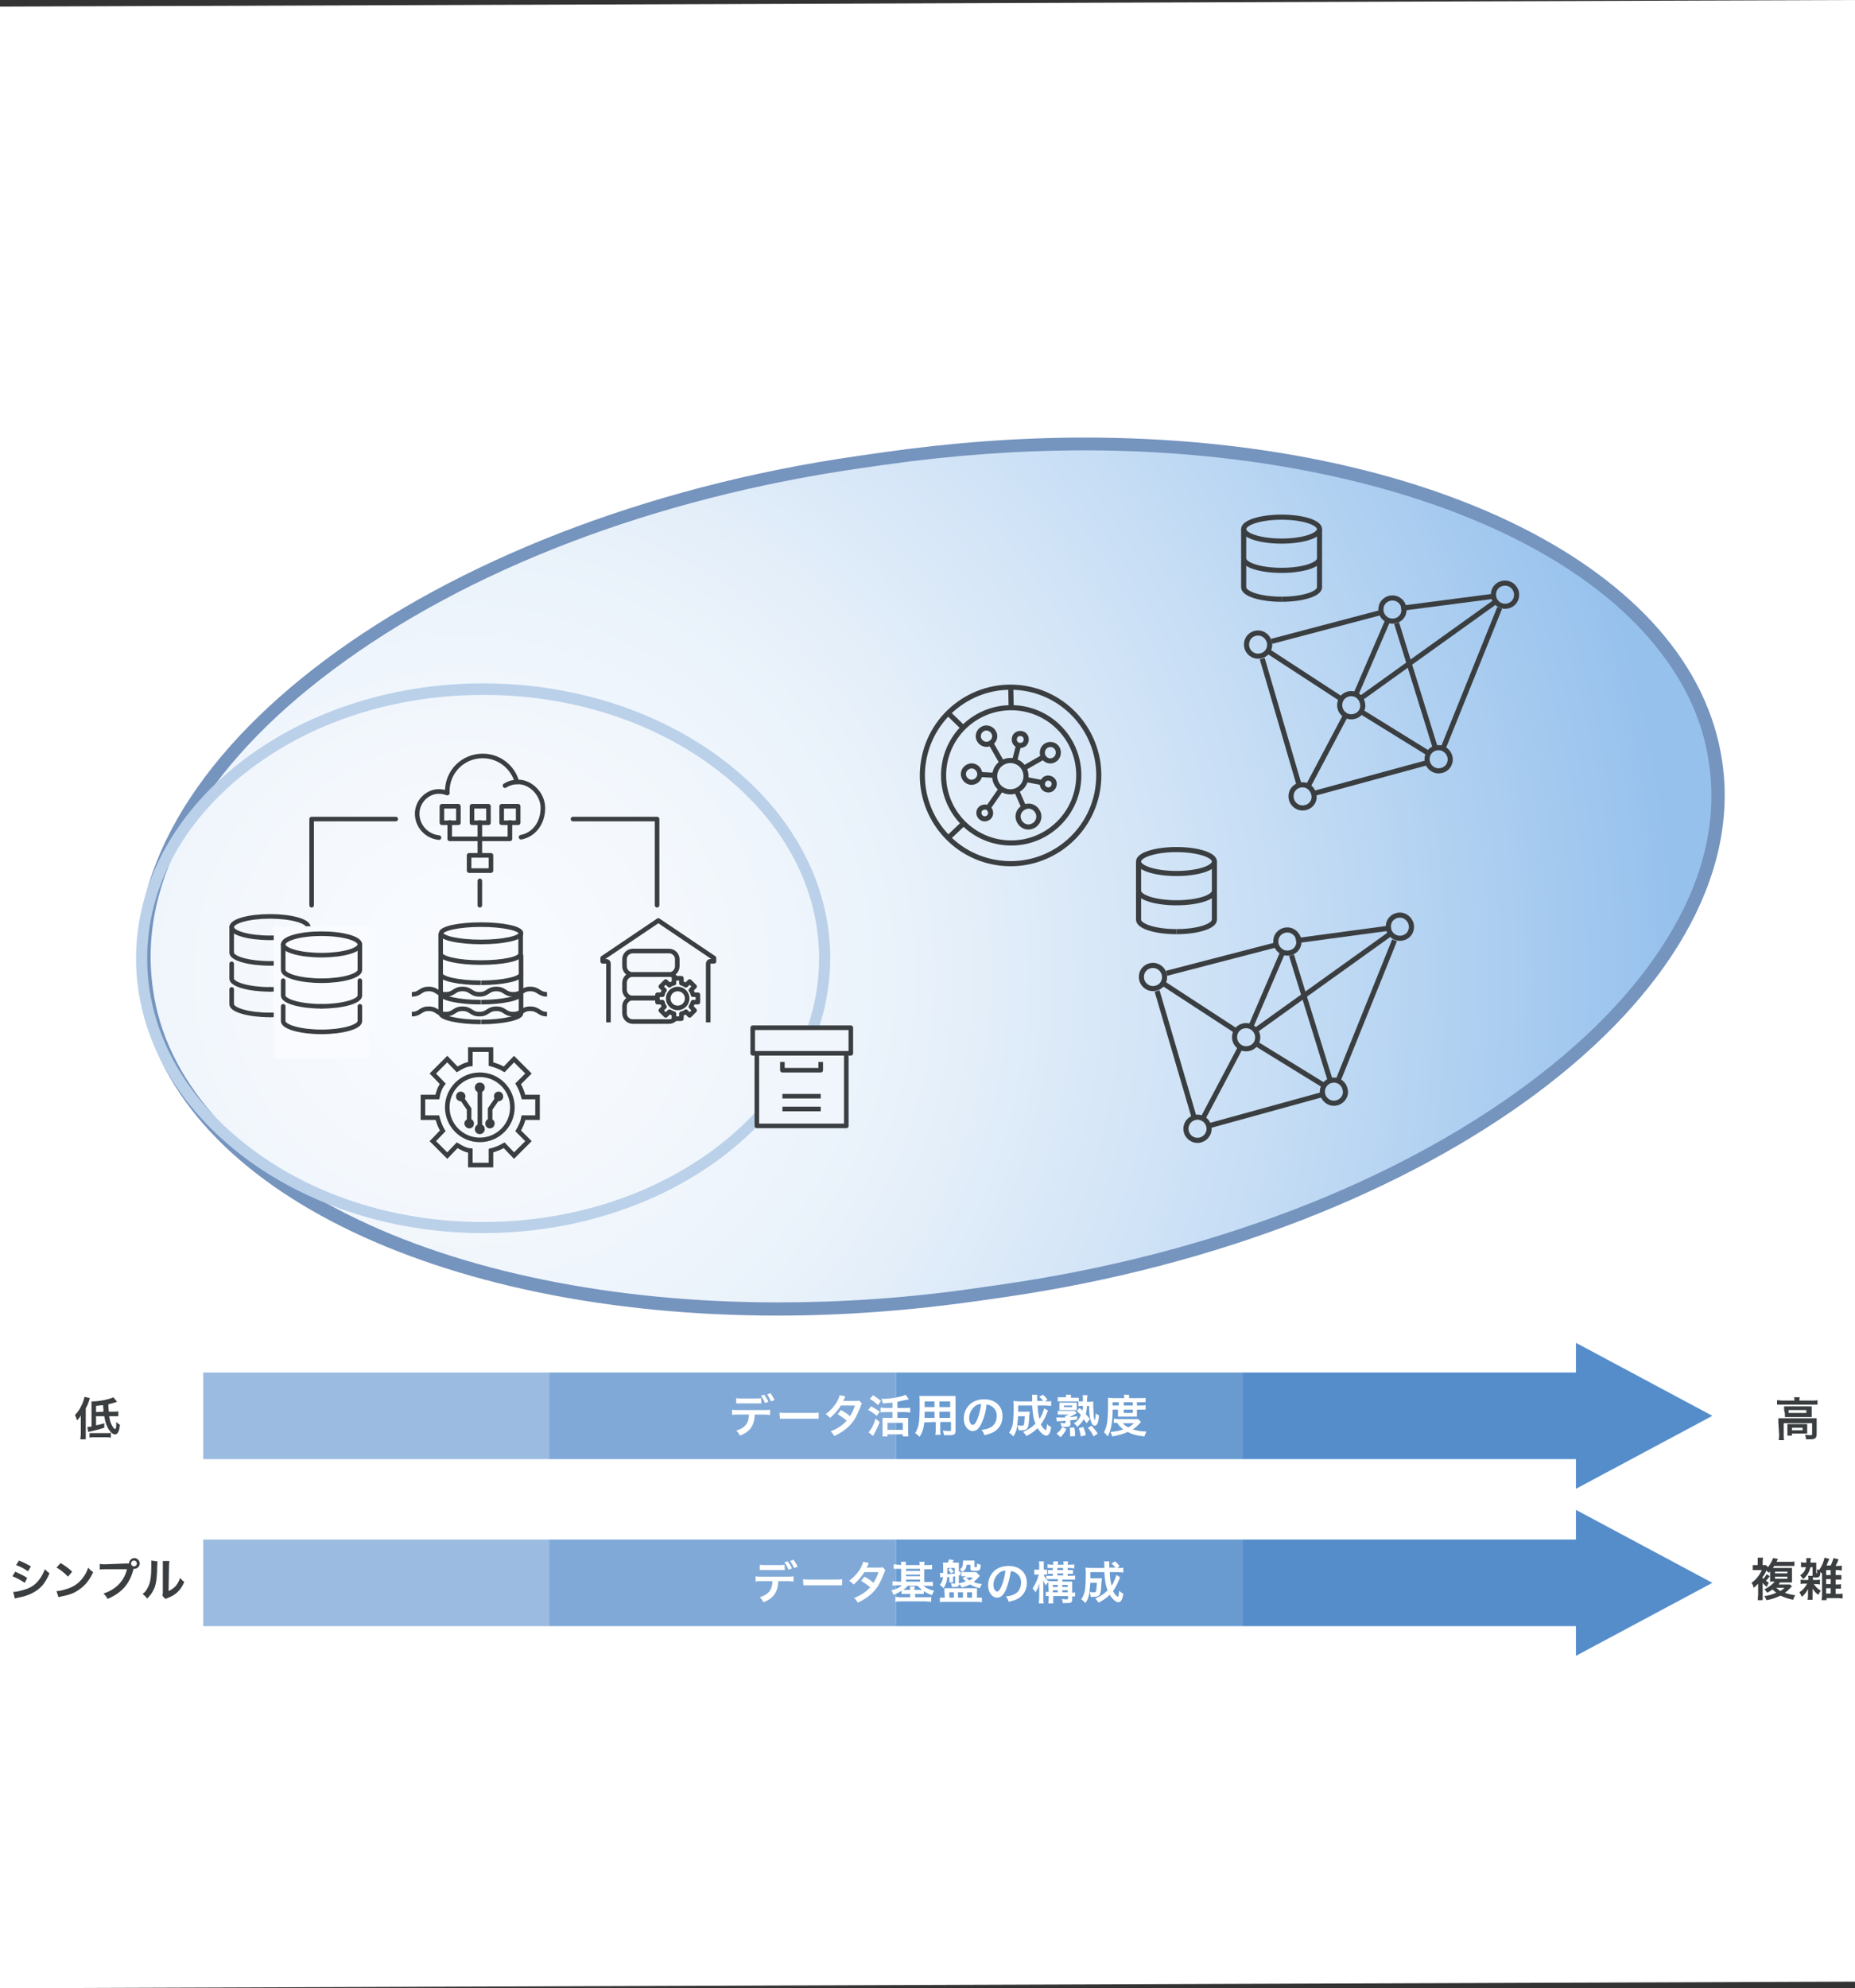 <?xml version="1.0" encoding="utf-8"?>
<!-- Generator: Adobe Illustrator 27.7.0, SVG Export Plug-In . SVG Version: 6.00 Build 0)  -->
<svg version="1.1" id="_レイヤー_2" xmlns="http://www.w3.org/2000/svg" xmlns:xlink="http://www.w3.org/1999/xlink" x="0px"
	 y="0px" viewBox="0 0 450 482.1" style="enable-background:new 0 0 450 482.1;" xml:space="preserve">
<rect x="0" y="0" width="450" height="482.1" fill="#333333" stroke="none"/>
<style type="text/css">
	.st0{fill:#FFFFFF;}
	.st1{fill:url(#SVGID_1_);}
	.st2{fill:#7594BE;}
	.st3{fill:#BBD1EA;}
	.st4{fill:#3A3E40;}
	.st5{fill:#9BBCE0;}
	.st6{fill:#80A9D8;}
	.st7{fill:#699BD1;}
	.st8{fill:#558DCB;}
	.st9{fill:none;stroke:#3A3E40;stroke-width:1.24;stroke-miterlimit:22.93;}
	.st10{fill:none;stroke:#3A3E40;stroke-width:1.11;stroke-linecap:round;stroke-linejoin:round;}
	.st11{fill:#F9FBFE;}
	.st12{fill:none;stroke:#3A3E40;stroke-width:1.11;stroke-linejoin:round;}
	.st13{fill:#F9FBFE;stroke:#3A3E40;stroke-width:1.11;stroke-linejoin:round;}
	.st14{fill:none;stroke:#3A3E40;stroke-width:1.11;stroke-miterlimit:22.93;}
	.st15{fill-rule:evenodd;clip-rule:evenodd;fill:#3A3E40;}
	.st16{fill:#F1F6FD;stroke:#3A3E40;stroke-width:1.11;stroke-linejoin:round;}
	.st17{fill:#FFFFFF;stroke:#000000;stroke-miterlimit:10;}
</style>
<g id="_レイヤー_1-2">
	<g>
		<polygon class="st0" points="0,1.6 450,0 450,480.5 0,482.1 		"/>
		<g>
			<g>
				
					<radialGradient id="SVGID_1_" cx="112.57" cy="246.51" r="294.55" gradientTransform="matrix(1 0 0 -1 0 483.13)" gradientUnits="userSpaceOnUse">
					<stop  offset="0" style="stop-color:#F9FBFE"/>
					<stop  offset="0.18" style="stop-color:#F4F8FD"/>
					<stop  offset="0.38" style="stop-color:#E8F1FA"/>
					<stop  offset="0.58" style="stop-color:#D2E4F7"/>
					<stop  offset="0.7" style="stop-color:#C2DBF4"/>
					<stop  offset="1" style="stop-color:#96C1ED"/>
				</radialGradient>
				<path class="st1" d="M188.6,317.4c-40,0-77.2-7.6-104.9-21.4c-28.3-14.1-45-33.4-48.2-55.9c-3.9-26.6,11.9-54.7,44.3-78.9
					c32.7-24.4,78.3-41.9,128.2-49.1l6.3-0.9c16.3-2.4,32.7-3.6,48.7-3.6c40,0,77.2,7.6,104.9,21.4c28.3,14.1,45,33.4,48.2,55.9
					c3.9,26.6-11.9,54.7-44.3,78.9c-32.7,24.4-78.3,41.9-128.2,49.1l-6.3,0.9C221,316.2,204.6,317.4,188.6,317.4L188.6,317.4z"/>
				<path class="st2" d="M263.1,109.2c39.7,0,76.7,7.6,104.2,21.3c13.6,6.8,24.6,14.9,32.6,24.1c8.2,9.4,13.2,19.6,14.7,30.6
					c1.9,13.1-1,26.5-8.7,39.9c-7.6,13.2-19.3,25.8-35,37.5c-32.5,24.3-77.8,41.6-127.5,48.8l-6.3,0.9c-16.3,2.4-32.6,3.5-48.5,3.5
					c-39.7,0-76.7-7.5-104.2-21.3c-13.6-6.8-24.6-14.9-32.6-24.1c-8.2-9.4-13.2-19.6-14.7-30.6c-1.9-13.1,1-26.5,8.7-39.9
					c7.6-13.2,19.3-25.8,35-37.5c32.5-24.3,77.8-41.6,127.5-48.8l6.3-0.9C230.8,110.4,247.1,109.2,263.1,109.2L263.1,109.2
					 M263.1,106.1c-15.8,0-32.2,1.2-49,3.6l-6.3,0.9C104,125.6,25.8,184.1,33.9,240.4c6.9,47.3,72.4,78.6,154.7,78.6
					c15.8,0,32.2-1.2,49-3.6l6.3-0.9c103.8-15.1,182.1-73.5,173.9-129.8C410.9,137.4,345.3,106.1,263.1,106.1L263.1,106.1
					L263.1,106.1z"/>
			</g>
			<path class="st3" d="M117.2,168.5c21.8,0,42.3,6.7,57.8,19c15.3,12.1,23.7,28,23.7,44.9s-8.4,32.8-23.7,44.9
				c-15.5,12.2-36,19-57.8,19s-42.3-6.7-57.8-19c-15.3-12.1-23.7-28-23.7-44.9s8.4-32.8,23.7-44.9
				C74.9,175.2,95.5,168.5,117.2,168.5 M117.2,165.7c-46.3,0-84.2,30-84.2,66.7S70.9,299,117.2,299s84.2-30,84.2-66.7
				S163.6,165.7,117.2,165.7L117.2,165.7L117.2,165.7z"/>
			<path class="st4" d="M19.6,344.4c0-0.5,0-0.9,0-1.2c-0.2,0.4-0.5,0.8-0.9,1.2c-0.2-0.6-0.3-0.8-0.5-1.3c0.8-0.8,1.3-1.7,1.8-2.8
				c0.2-0.5,0.4-1.1,0.5-1.6l1.3,0.3c-0.4,1.3-0.5,1.6-1,2.5v6.2c0,0.5,0,0.9,0,1.3h-1.3c0-0.5,0.1-0.8,0.1-1.3L19.6,344.4
				L19.6,344.4z M23.3,343.4v2.2c1-0.2,1.1-0.2,2-0.5v1.1c-1.3,0.4-2,0.6-3.4,0.9c-0.2,0-0.3,0.1-0.5,0.1l-0.2-1.2
				c0.2,0,0.5,0,1-0.1v-5.1c0-0.5,0-0.8,0-1h0.3c1.7,0,4-0.5,5-1l0.9,1.1c-0.9,0.3-1.6,0.5-2.1,0.6c0,0.8,0,0.8,0.1,1.8l1.2,0
				c0.6,0,0.7,0,1.1-0.1l0,1.2c-0.3,0-0.4,0-0.8,0c-0.2,0-0.2,0-0.3,0l-1.1,0c0.1,0.7,0.2,1.3,0.5,1.9c0.3,0.7,0.7,1.2,0.9,1.2
				c0.1,0,0.1-0.1,0.2-0.2c0.1-0.1,0.1-0.5,0.1-0.9c0,0,0-0.2,0-0.6c0.3,0.3,0.6,0.5,0.9,0.7c-0.1,0.8-0.2,1.3-0.4,1.7
				c-0.2,0.4-0.4,0.6-0.8,0.6c-0.6,0-1.3-0.7-1.8-1.7c-0.4-0.8-0.6-1.5-0.8-2.7L23.3,343.4L23.3,343.4z M21.8,347.5
				c0.2,0,0.5,0,0.8,0h3.2c0.5,0,0.9,0,1.1-0.1v1.2c-0.4-0.1-0.7-0.1-1.1-0.1h-3c-0.5,0-0.8,0-1.1,0.1V347.5L21.8,347.5z
				 M25.1,342.3c0-0.3,0-0.7-0.1-1.6c-0.7,0.1-0.9,0.1-1.7,0.2v1.5L25.1,342.3L25.1,342.3z"/>
			<g>
				<path class="st4" d="M3.7,381.1c1.1,0.5,2,0.9,2.9,1.5L6,383.8c-0.9-0.6-1.9-1.2-3-1.6L3.7,381.1L3.7,381.1z M3.2,386
					c0.8,0,2-0.3,3.2-0.7c1.4-0.5,2.3-1.2,3.2-2.4c0.6-0.8,0.9-1.5,1.3-2.4c0.5,0.5,0.6,0.6,1.1,1c-0.5,1.2-1,2-1.6,2.8
					c-1.4,1.6-3.3,2.6-6,3.1c-0.4,0.1-0.5,0.1-0.8,0.2L3.2,386L3.2,386z M4.6,378.4c1.1,0.4,2,0.9,2.9,1.4L6.8,381
					c-1-0.7-2-1.2-2.9-1.5L4.6,378.4L4.6,378.4z"/>
				<path class="st4" d="M13.7,385.8c1,0,2.2-0.4,3.3-0.8c1.4-0.6,2.4-1.4,3.3-2.7c0.5-0.7,0.8-1.3,1.1-2.2c0.4,0.5,0.6,0.7,1.2,1.1
					c-0.9,2-2,3.3-3.5,4.3c-1.1,0.8-2.5,1.3-4.2,1.6c-0.4,0.1-0.5,0.1-0.7,0.2L13.7,385.8L13.7,385.8z M14.7,379
					c1.3,0.8,2,1.3,2.8,2.1l-1,1.2c-0.9-0.9-1.8-1.7-2.8-2.2L14.7,379L14.7,379z"/>
				<path class="st4" d="M30.6,379.1c0.3,0,0.5,0,0.7,0c0-0.7,0.6-1.3,1.3-1.3s1.3,0.6,1.3,1.3s-0.6,1.3-1.3,1.3c-0.1,0-0.1,0-0.2,0
					c-0.9,3.6-2.8,5.8-6.3,7.3c-0.3-0.6-0.5-0.8-1-1.3c3-1,5-3,5.7-5.9h-5.2c-0.8,0-1,0-1.4,0.1v-1.4c0.4,0.1,0.7,0.1,1.4,0.1
					L30.6,379.1L30.6,379.1z M31.8,379.1c0,0.4,0.3,0.7,0.7,0.7s0.7-0.3,0.7-0.7s-0.3-0.7-0.7-0.7S31.8,378.7,31.8,379.1z"/>
				<path class="st4" d="M38.2,378.6c0,0.2-0.1,1-0.1,2.5c-0.1,2.1-0.3,3.4-0.9,4.5c-0.4,0.8-0.8,1.3-1.5,2
					c-0.4-0.5-0.6-0.7-1.1-1.1c0.5-0.4,0.8-0.7,1.1-1.3c0.8-1.3,1-2.7,1-5.8c0-0.6,0-0.7,0-1L38.2,378.6L38.2,378.6z M41.1,378.5
					c0,0.3-0.1,0.5-0.1,1l-0.1,6.3c0.8-0.4,1.2-0.7,1.7-1.2c0.5-0.6,0.8-1.2,1.1-2c0.4,0.5,0.5,0.6,1,1c-0.5,1.1-1,1.9-1.8,2.6
					c-0.6,0.5-1.2,0.9-2.3,1.3c-0.2,0.1-0.3,0.1-0.5,0.2l-0.7-0.8c0.1-0.3,0.1-0.6,0.1-1.2l0-6.2v-0.3c0-0.3,0-0.5,0-0.7L41.1,378.5
					L41.1,378.5z"/>
			</g>
			<path class="st4" d="M435.3,339.5c0-0.2,0-0.5-0.1-0.7h1.4c0,0.2-0.1,0.4-0.1,0.7v0.1h3.2c0.5,0,0.8,0,1.2-0.1v1.1
				c-0.4,0-0.6,0-1.1,0h-7.6c-0.5,0-0.8,0-1.1,0v-1.1c0.4,0,0.7,0.1,1.2,0.1h3L435.3,339.5L435.3,339.5z M431.4,344.9
				c0-0.4,0-0.7,0-1c0.4,0,0.7,0,1.1,0h7.1c0.5,0,0.8,0,1.1,0c0,0.3,0,0.6,0,1v2.8c0,0.5-0.1,0.8-0.3,1c-0.2,0.2-0.5,0.3-1.3,0.3
				c-0.2,0-0.3,0-0.6,0c-0.1,0-0.2,0-0.4,0c0-0.5-0.1-0.8-0.2-1.1c0.6,0.1,1.1,0.1,1.4,0.1c0.2,0,0.3-0.1,0.3-0.2v-2.7h-6.9v2.9
				c0,0.6,0,0.8,0.1,1.2h-1.3c0-0.2,0.1-0.7,0.1-1.2L431.4,344.9L431.4,344.9z M432.8,341.8c0-0.4,0-0.5,0-0.8c0.3,0,0.6,0,1.1,0
				h4.6c0.4,0,0.7,0,1,0c0,0.3,0,0.5,0,0.8v1c0,0.4,0,0.5,0,0.8c-0.3,0-0.5,0-1,0h-4.5c-0.4,0-0.7,0-1,0c0-0.2,0-0.4,0-0.8
				L432.8,341.8L432.8,341.8z M438.4,346.9c0,0.3,0,0.5,0,0.7c-0.2,0-0.6,0-0.9,0h-2.8v0.5h-1.1c0-0.2,0-0.5,0-0.9V346
				c0-0.3,0-0.5,0-0.7c0.2,0,0.5,0,0.9,0h3c0.4,0,0.6,0,0.9,0c0,0.2,0,0.4,0,0.7L438.4,346.9L438.4,346.9z M433.9,342.6h4.3v-0.7
				h-4.3V342.6z M434.7,346.8h2.6v-0.6h-2.6V346.8z"/>
			<g>
				<path class="st4" d="M434.7,384.6c-0.8,0.9-1,1.1-1.7,1.6c0.7,0.3,1.6,0.5,2.5,0.6c-0.3,0.5-0.4,0.7-0.5,1.1
					c-1.1-0.2-2.2-0.6-3.1-1c-1,0.5-2.1,0.9-3.4,1.1c-0.1-0.4-0.2-0.5-0.5-1c1.1-0.1,2-0.4,2.9-0.8c-0.4-0.3-0.6-0.5-0.9-0.8
					c-0.5,0.4-0.8,0.5-1.3,0.8c-0.2-0.3-0.4-0.6-0.7-0.8c1-0.5,2-1.2,2.5-1.9h-0.3c-0.1,0-0.3,0-0.5,0c-0.3,0-0.1,0-0.3,0
					c0-0.3,0-0.6,0-1V381c-0.1,0.1-0.2,0.2-0.3,0.4c-0.4-0.4-0.4-0.4-0.6-0.6c-0.2,0.5-0.5,1.1-1,1.7c0.1,0.1,0.1,0.2,0.3,0.3
					c0.3-0.3,0.5-0.7,0.8-1.1l0.7,0.5c-0.3,0.4-0.5,0.7-0.9,1.1c0.3,0.2,0.4,0.3,0.7,0.5c-0.3,0.4-0.3,0.5-0.5,1
					c-0.4-0.4-0.6-0.5-1-1v3c0,0.5,0,0.9,0,1.2h-1.2c0-0.3,0.1-0.8,0.1-1.3V384c-0.4,0.4-0.5,0.6-1.1,1c-0.1-0.5-0.2-0.8-0.5-1.2
					c1.1-0.8,1.9-1.8,2.5-3.1h-1.3c-0.4,0-0.6,0-0.9,0v-1.2c0.2,0,0.5,0,1,0h0.2v-0.9c0-0.3,0-0.6,0-0.9h1.3c0,0.2-0.1,0.5-0.1,0.9
					v0.9c0.4,0,0.6,0,0.8,0l0.5,0.5c0.6-0.8,1.1-1.7,1.2-2.2l1.2,0.2c0,0.1-0.1,0.2-0.2,0.4c0,0.1-0.1,0.1-0.1,0.3h3.2
					c0.5,0,0.8,0,1.1-0.1v1.1c-0.3,0-0.5,0-1.1,0h-3.8c-0.1,0.2-0.2,0.3-0.3,0.5h0.4l3.1,0c0.5,0,0.8,0,1.1,0c0,0.2,0,0.5,0,1.1v1.3
					c0,0.6,0,0.9,0,1.1c-0.3,0-0.5,0-1,0h-1.9c-0.1,0.2-0.2,0.3-0.3,0.5h1.9c0.3,0,0.6,0,0.8,0L434.7,384.6L434.7,384.6z
					 M430.6,381.5h3v-0.4h-3V381.5z M430.6,382.8h3v-0.5h-3V382.8z M430.9,385c0.3,0.3,0.6,0.5,1,0.8c0.4-0.3,0.6-0.4,1-0.8H430.9
					L430.9,385z"/>
				<path class="st4" d="M439.7,382.1c0-0.1,0-0.1,0-0.2V380h-0.5c-0.3,1.2-0.8,2.1-1.8,2.9c-0.2-0.4-0.4-0.6-0.7-0.9
					c0.8-0.6,1.2-1.1,1.4-2h-0.4c-0.3,0-0.6,0-0.8,0v-1.2c0.2,0,0.4,0.1,0.8,0.1h0.5c0-0.2,0-0.3,0-0.5c0-0.2,0-0.4,0-0.6h1.1
					c0,0.2,0,0.2-0.1,0.6c0,0.2,0,0.3,0,0.5h0.5c0.4,0,0.6,0,0.9,0c0,0.2,0,0.5,0,0.8v1.7c0,0.1,0,0.1,0.1,0.1c0.1,0,0.1,0,0.1-1
					c0.3,0.1,0.3,0.1,0.5,0.2c0.7-1,1.1-2,1.3-3l1.2,0.3c-0.1,0.1-0.1,0.2-0.2,0.4c-0.1,0.2-0.4,0.9-0.5,1.2h1
					c0.3-0.6,0.5-1.2,0.7-1.8l1.2,0.3c-0.3,0.9-0.5,1.1-0.7,1.6h0.4c0.5,0,0.8,0,1.1-0.1v1.2c-0.2,0-0.6-0.1-1.1-0.1h-0.4v1.2h0.5
					c0.4,0,0.7,0,0.9,0v1.1c-0.2,0-0.5,0-0.9,0h-0.5v1.2h0.4c0.4,0,0.7,0,0.9-0.1v1.1c-0.2,0-0.5,0-0.9,0h-0.4v1.3h0.6
					c0.5,0,0.8,0,1.1-0.1v1.2c-0.3,0-0.6-0.1-1.1-0.1h-2.8v0.5h-1.2c0-0.3,0.1-0.7,0.1-1.2v-5.3c-0.1-0.1-0.2-0.1-0.4-0.3
					c0,0.6-0.1,0.8-0.2,1c-0.1,0.2-0.4,0.3-0.8,0.3c-0.4,0-0.6,0-0.8-0.1c0,0.2,0,0.2,0,0.5v0.2h0.7c0.5,0,0.8,0,1-0.1v1.2
					c-0.3,0-0.5-0.1-1-0.1H440c0.5,0.7,1,1.2,1.7,1.6c-0.2,0.3-0.4,0.6-0.6,1c-0.6-0.4-1-0.9-1.4-1.5c0,0.3,0,0.6,0,0.8v0.9
					c0,0.5,0,0.8,0,1h-1.2c0-0.2,0.1-0.5,0.1-1v-0.8c0-0.3,0-0.5,0-0.8c-0.4,0.8-0.8,1.3-1.5,1.9c-0.1-0.1-0.1-0.3-0.3-0.6
					c-0.1-0.3-0.2-0.3-0.3-0.5c0.8-0.5,1.4-1.2,1.9-2.1h-0.6c-0.5,0-0.7,0-1,0.1V383c0.3,0.1,0.5,0.1,1,0.1h0.9v-0.3
					c0-0.3,0-0.5-0.1-0.7L439.7,382.1L439.7,382.1z M444.1,381.9v-1.2H443v1.2H444.1z M443,384.1h1.1v-1.2H443V384.1z M443,386.4
					h1.1v-1.3H443V386.4z"/>
			</g>
			<g>
				<g>
					<rect x="49.3" y="332.8" class="st5" width="84.1" height="21"/>
					<rect x="133.3" y="332.8" class="st6" width="84.1" height="21"/>
					<rect x="217.4" y="332.8" class="st7" width="84.1" height="21"/>
					<rect x="301.5" y="332.8" class="st8" width="84.1" height="21"/>
				</g>
				<polygon class="st8" points="382.3,325.6 415.4,343.3 382.3,361 				"/>
			</g>
			<g>
				<g>
					<rect x="49.3" y="373.3" class="st5" width="84.1" height="21"/>
					<rect x="133.3" y="373.3" class="st6" width="84.1" height="21"/>
					<rect x="217.4" y="373.3" class="st7" width="84.1" height="21"/>
					<rect x="301.5" y="373.3" class="st8" width="84.1" height="21"/>
				</g>
				<polygon class="st8" points="382.3,366.1 415.4,383.8 382.3,401.5 				"/>
			</g>
			<g>
				<path class="st0" d="M183.1,343c-0.1,2.7-1.2,4.2-3.6,5.1c-0.3-0.5-0.4-0.8-0.9-1.2c2.2-0.7,3-1.8,3.1-3.9H179
					c-0.9,0-1,0-1.4,0.1v-1.3c0.4,0.1,0.6,0.1,1.4,0.1h6.4c0.8,0,1,0,1.4-0.1v1.3c-0.4,0-0.5-0.1-1.4-0.1H183.1L183.1,343z
					 M184.7,340.3c-0.3,0-0.5,0-1.4,0h-3.3c-0.9,0-1,0-1.4,0V339c0.4,0.1,0.6,0.1,1.4,0.1h3.2c0.8,0,1.1,0,1.4-0.1L184.7,340.3
					L184.7,340.3z M185.4,338.2c0.4,0.6,0.7,1,1,1.7l-0.8,0.3c-0.3-0.7-0.6-1.2-1-1.8L185.4,338.2L185.4,338.2z M187,339.8
					c-0.2-0.6-0.6-1.2-0.9-1.7l0.8-0.3c0.4,0.6,0.7,1,1,1.7L187,339.8L187,339.8z"/>
				<path class="st0" d="M189.1,342.5c0.5,0.1,0.7,0.1,1.8,0.1h5.9c1.1,0,1.3,0,1.8-0.1v1.5c-0.4,0-0.6,0-1.8,0h-5.8
					c-1.2,0-1.4,0-1.8,0L189.1,342.5L189.1,342.5z"/>
				<path class="st0" d="M209.1,340.3c-0.1,0.2-0.2,0.2-0.3,0.7c-0.4,1-1,2.3-1.4,3c-1.1,1.8-2.7,3.1-5,4.2
					c-0.4-0.6-0.5-0.8-0.9-1.1c0.9-0.4,1.5-0.7,2.1-1.1c0.8-0.5,1.2-0.9,1.8-1.5c-0.8-0.7-1.4-1.1-2.2-1.6l0.8-1
					c0.9,0.5,1.4,0.8,2.2,1.5c0.5-0.8,0.9-1.6,1.2-2.6l-3.4,0c-0.7,1.1-1.5,2-2.6,3c-0.4-0.4-0.5-0.5-1.1-0.9
					c1.2-0.9,2.1-1.9,2.8-3.1c0.3-0.6,0.5-1.1,0.6-1.5l1.4,0.3c-0.1,0.1-0.2,0.3-0.3,0.6c-0.1,0.3-0.2,0.4-0.3,0.5
					c0.1,0,1.1,0,2.9,0c0.4,0,0.7,0,1-0.1L209.1,340.3L209.1,340.3z"/>
				<path class="st0" d="M211.3,341c0.8,0.4,1.3,0.7,2.1,1.3l-0.7,1c-0.8-0.6-1.2-1-2.1-1.4L211.3,341z M213.4,344.8
					c-0.5,1.3-1.1,2.5-1.6,3.4l-1.1-0.9c0.1-0.1,0.2-0.3,0.4-0.5c0.5-0.7,0.9-1.5,1.3-2.8L213.4,344.8L213.4,344.8z M211.8,338.3
					c0.9,0.6,1.2,0.8,1.9,1.4l-0.7,1c-0.7-0.6-1.1-1-2-1.5L211.8,338.3L211.8,338.3z M216.5,340.1c-1.1,0.1-1.3,0.1-2.3,0.2
					c-0.1-0.4-0.2-0.6-0.4-1.1c2.4,0,4.9-0.5,5.9-1l0.8,1.1c-0.1,0-0.3,0.1-0.5,0.1c-0.5,0.1-1.5,0.3-2.3,0.5v1.5h1.9
					c0.5,0,0.9,0,1.2-0.1v1.2c-0.3,0-0.7-0.1-1.2-0.1h-1.9v1.4h1.7c0.4,0,0.7,0,0.9,0c0,0.2,0,0.6,0,1v2.4c0,0.4,0,0.8,0.1,1.1H219
					v-0.5h-3.7v0.5h-1.2c0-0.3,0-0.7,0-1.1v-2.4c0-0.4,0-0.6,0-1c0.2,0,0.5,0,0.9,0h1.5v-1.4h-1.7c-0.5,0-0.9,0-1.2,0.1v-1.2
					c0.3,0,0.7,0.1,1.2,0.1h1.7L216.5,340.1L216.5,340.1z M215.3,346.7h3.7V345h-3.7V346.7z"/>
				<path class="st0" d="M224.2,344.9c-0.1,1.5-0.5,2.5-1.1,3.5c-0.5-0.4-0.6-0.6-1.1-0.9c0.4-0.6,0.6-1.2,0.8-1.9
					c0.1-0.5,0.2-1.1,0.2-1.7c0.1-0.9,0.1-2.5,0.1-3.8c0-0.8,0-1.1-0.1-1.6c0.4,0,0.7,0,1.3,0h6.2c0.6,0,0.9,0,1.3,0
					c0,0.4,0,0.6,0,1.2v7.2c0,0.9-0.3,1.1-1.6,1.1c-0.3,0-0.9,0-1.2,0c-0.1-0.4-0.1-0.7-0.3-1.1c0.6,0,1,0.1,1.4,0.1
					c0.4,0,0.6,0,0.6-0.3v-1.9h-2.6v1.8c0,0.6,0,1,0.1,1.3h-1.3c0-0.3,0.1-0.6,0.1-1.3v-1.8L224.2,344.9L224.2,344.9z M226.7,342.3
					h-2.4c0,0.3,0,0.5,0,0.7c0,0.5,0,0.6,0,0.8h2.4L226.7,342.3L226.7,342.3z M226.7,339.8h-2.4v1.4h2.4V339.8z M230.5,341.2v-1.4
					h-2.6v1.4H230.5z M230.5,343.8v-1.5h-2.6v1.5H230.5z"/>
				<path class="st0" d="M238.2,344.9c-0.6,1.4-1.3,2.1-2.2,2.1c-1.2,0-2.2-1.3-2.2-3c0-1.2,0.4-2.3,1.2-3.2c0.9-1,2.2-1.5,3.8-1.5
					c2.6,0,4.4,1.6,4.4,4.1c0,1.9-1,3.4-2.7,4.1c-0.5,0.2-1,0.3-1.7,0.5c-0.2-0.6-0.3-0.8-0.7-1.3c1-0.1,1.7-0.3,2.2-0.6
					c1-0.5,1.5-1.6,1.5-2.8c0-1.1-0.5-1.9-1.4-2.4c-0.3-0.2-0.6-0.3-1.1-0.3C239.2,342.1,238.8,343.6,238.2,344.9L238.2,344.9z
					 M236.6,340.9c-0.9,0.7-1.5,1.8-1.5,3c0,0.9,0.4,1.6,0.9,1.6c0.4,0,0.7-0.5,1.1-1.4c0.4-1,0.8-2.5,0.9-3.7
					C237.4,340.5,237,340.6,236.6,340.9L236.6,340.9z"/>
				<path class="st0" d="M254.2,342c0,0.1-0.1,0.3-0.2,0.6c-0.5,1.2-0.9,2-1.5,2.8c0.2,0.4,0.4,0.7,0.7,1c0.2,0.2,0.4,0.4,0.5,0.4
					c0,0,0.1-0.1,0.1-0.2c0.1-0.2,0.1-0.6,0.2-1.3c0.4,0.4,0.5,0.5,1,0.7c-0.2,1.5-0.6,2.1-1.2,2.1c-0.6,0-1.4-0.7-2.1-1.8
					c-0.8,0.8-1.7,1.4-2.7,1.9c-0.3-0.5-0.5-0.6-0.8-1c1.2-0.5,2.1-1.1,3-2c-0.5-1.1-0.7-2.5-0.8-4.4h-3.4c0,0.7,0,1.2,0,1.5h2
					c0.4,0,0.5,0,0.8,0c0,0.2,0,0.5-0.1,0.9c-0.1,2-0.2,2.6-0.4,3c-0.2,0.4-0.6,0.6-1.4,0.6c-0.3,0-0.5,0-0.8,0
					c-0.1-0.5-0.1-0.7-0.3-1.2c0.6,0.1,0.8,0.1,1.1,0.1c0.3,0,0.4-0.1,0.5-0.3c0.1-0.4,0.1-1.1,0.2-2h-1.6c-0.1,1.2-0.2,2-0.3,2.8
					c-0.2,0.9-0.4,1.4-0.9,2.1c-0.3-0.4-0.6-0.6-1-0.9c0.4-0.6,0.6-1.1,0.8-1.7c0.2-0.9,0.3-2.4,0.3-4.4c0-0.9,0-1.1-0.1-1.6
					c0.4,0,0.9,0.1,1.4,0.1h3.2c0-0.1,0-0.4,0-0.9c0-0.4,0-0.5-0.1-0.7h1.3c0,0.2,0,0.7,0,1v0.5h1.5c-0.3-0.4-0.5-0.6-1-1l0.9-0.5
					c0.5,0.4,0.7,0.6,1.1,1.2l-0.6,0.4h0.3c0.6,0,0.9,0,1.2-0.1v1.2c-0.4,0-0.8-0.1-1.3-0.1h-2c0.1,1.4,0.2,2.5,0.5,3.3
					c0.5-0.9,0.9-1.8,1.1-2.6L254.2,342L254.2,342z"/>
				<path class="st0" d="M256.3,347.6c0.8-0.6,1-0.9,1.4-1.6l1,0.5c-0.5,1-0.8,1.3-1.4,2L256.3,347.6L256.3,347.6z M259.7,345.2
					c0,0.6-0.3,0.8-1.2,0.8c-0.2,0-0.4,0-1-0.1c-0.1-0.4-0.1-0.5-0.3-0.9c0.4,0.1,0.9,0.1,1.1,0.1c0.1,0,0.2,0,0.2-0.2v-0.4
					c-0.8,0.1-1.3,0.1-1.4,0.1c-0.2,0-0.4,0-0.7,0.1l-0.2-1c0.2,0,0.3,0,0.5,0s1.3,0,1.7,0c0-0.2,0-0.2,0-0.4h0.2
					c0.3-0.1,0.5-0.2,0.6-0.3h-2c-0.2,0-0.5,0-0.6,0v-0.9c0.2,0,0.4,0,0.7,0h2.8c0.4,0,0.5,0,0.6,0l0.5,0.5
					c-0.5,0.4-0.9,0.6-1.6,0.9v0.1c0.6,0,0.9-0.1,1.7-0.2v0.8c-0.8,0.1-1.1,0.1-1.7,0.2L259.7,345.2L259.7,345.2z M258.6,338.8
					c0-0.2,0-0.4,0-0.6h1.2c0,0.2,0,0.3,0,0.6v0.1h0.9c0.4,0,0.7,0,1,0v0.9c-0.3,0-0.5,0-0.9,0h-3.2c-0.4,0-0.7,0-1,0v-1
					c0.3,0,0.6,0,1.1,0h1.1L258.6,338.8L258.6,338.8z M257,340.6c0-0.2,0-0.4,0-0.5c0.1,0,0.3,0,0.6,0h3c0.2,0,0.4,0,0.6,0
					c0,0.2,0,0.3,0,0.5v0.8c0,0.2,0,0.4,0,0.5c-0.2,0-0.3,0-0.5,0h-3c-0.2,0-0.5,0-0.7,0c0-0.2,0-0.3,0-0.5L257,340.6L257,340.6z
					 M258.1,341.2h2v-0.4h-2V341.2z M259.6,348.3v-0.4c0-0.5,0-1.1-0.1-1.7l1.1-0.1c0.2,0.8,0.2,1.3,0.2,2.1L259.6,348.3z
					 M261.9,341.4c0.3,0.3,0.5,0.4,0.7,0.6c0.1-0.3,0.1-0.5,0.1-1.1h-0.4c-0.3,0-0.5,0-0.7,0.1v-1.2c0.2,0,0.4,0,0.7,0h0.4v-0.3
					c0-0.2,0-0.3,0-0.3c0-0.4,0-0.7-0.1-0.9h1.2c0,0.2,0,0.4-0.1,0.8c0,0.3,0,0.4,0,0.8h0.6c0.4,0,0.6,0,0.9-0.1c0,0.2,0,0.7,0,1
					c0,0.4,0.1,1.5,0.1,2.2c0,0.6,0.2,1.3,0.3,1.3c0.1,0,0.2-0.7,0.2-1.6c0.3,0.2,0.5,0.4,0.8,0.5c-0.1,1.2-0.2,1.7-0.4,2
					c-0.1,0.3-0.4,0.5-0.6,0.5c-0.4,0-0.7-0.3-0.9-0.9c-0.3-0.8-0.5-1.9-0.5-3.9h-0.5c-0.1,0.8-0.1,1.4-0.3,2c0.4,0.4,0.5,0.6,1,1.2
					l-0.8,1c-0.4-0.5-0.5-0.7-0.7-1c-0.4,0.8-0.9,1.3-1.6,1.9c-0.2-0.4-0.4-0.6-0.8-0.9c0.9-0.5,1.3-1,1.7-2c-0.3-0.4-0.5-0.5-1-1
					L261.9,341.4L261.9,341.4z M262.2,348.3c-0.2-1-0.2-1.2-0.5-2l1.1-0.3c0.3,0.8,0.5,1.2,0.6,2L262.2,348.3z M265.3,348.3
					c-0.4-0.8-0.7-1.3-1.4-2.1l0.9-0.5c0.8,0.9,1.1,1.3,1.5,1.9L265.3,348.3L265.3,348.3z"/>
				<path class="st0" d="M269.9,341.8c0,1.7-0.1,2.9-0.3,3.9c-0.2,1-0.4,1.7-0.9,2.6c-0.3-0.4-0.5-0.7-0.9-1
					c0.4-0.7,0.5-1.2,0.7-1.9c0.2-1.1,0.3-2.4,0.3-5c0-0.8,0-1.1,0-1.5c0.4,0,0.8,0.1,1.2,0.1h2.7v-0.2c0-0.2,0-0.4-0.1-0.6h1.3
					c0,0.2,0,0.4,0,0.6v0.2h2.7c0.6,0,1,0,1.3-0.1v1.1c-0.4,0-0.6,0-1.2,0h-0.9v0.8h1.1c0.5,0,0.7,0,1-0.1v1.1c-0.2,0-0.5,0-1,0
					h-1.1v1c0,0.3,0,0.5,0,0.7c-0.2,0-0.3,0-0.7,0h-3.1c-0.4,0-0.6,0-0.8,0c0-0.2,0-0.5,0-0.7v-1H269.9z M276.8,344.8
					c-0.1,0.1-0.1,0.1-0.2,0.2c-0.6,0.7-1.2,1.2-1.8,1.6c1,0.3,1.9,0.5,3.3,0.5c-0.2,0.4-0.3,0.8-0.5,1.2c-1.9-0.2-3-0.5-4-1.1
					c-1.1,0.5-2.1,0.8-3.8,1.1c-0.1-0.4-0.2-0.6-0.4-1.1c1.4-0.1,2.2-0.3,3.1-0.6c-0.6-0.5-1-0.8-1.5-1.6c-0.4,0-0.5,0-0.8,0v-1
					c0.3,0,0.6,0.1,1.2,0.1h3.8c0.5,0,0.6,0,0.9,0L276.8,344.8L276.8,344.8z M271.4,340.8V340h-1.5v0.8H271.4z M272.4,345.1
					c0.3,0.4,0.7,0.7,1.3,1c0.6-0.3,0.9-0.6,1.4-1H272.4L272.4,345.1z M274.8,340.8V340h-2.2v0.8H274.8z M272.6,342.6h2.2v-0.8h-2.2
					V342.6z"/>
			</g>
			<g>
				<path class="st0" d="M188.8,383.4c-0.1,2.7-1.2,4.2-3.6,5.1c-0.3-0.5-0.4-0.8-0.9-1.2c2.2-0.7,3-1.8,3.1-3.9h-2.7
					c-0.9,0-1,0-1.4,0.1v-1.3c0.4,0.1,0.6,0.1,1.4,0.1h6.4c0.8,0,1,0,1.4-0.1v1.3c-0.4,0-0.5-0.1-1.4-0.1H188.8L188.8,383.4z
					 M190.4,380.7c-0.3,0-0.5,0-1.4,0h-3.3c-0.9,0-1,0-1.4,0v-1.3c0.4,0.1,0.6,0.1,1.4,0.1h3.2c0.8,0,1.1,0,1.4-0.1L190.4,380.7
					L190.4,380.7z M191.1,378.6c0.4,0.6,0.7,1,1,1.7l-0.8,0.3c-0.3-0.7-0.6-1.2-1-1.8L191.1,378.6L191.1,378.6z M192.6,380.2
					c-0.2-0.6-0.6-1.2-0.9-1.7l0.8-0.3c0.4,0.6,0.7,1,1,1.7L192.6,380.2L192.6,380.2z"/>
				<path class="st0" d="M194.8,382.9c0.5,0.1,0.7,0.1,1.8,0.1h5.9c1.1,0,1.3,0,1.8-0.1v1.5c-0.4,0-0.6,0-1.8,0h-5.8
					c-1.2,0-1.4,0-1.8,0L194.8,382.9L194.8,382.9z"/>
				<path class="st0" d="M214.8,380.7c-0.1,0.2-0.2,0.2-0.3,0.7c-0.4,1-1,2.3-1.4,3c-1.1,1.8-2.7,3.1-5,4.2
					c-0.4-0.6-0.5-0.8-0.9-1.1c0.9-0.4,1.5-0.7,2.1-1.1c0.8-0.5,1.2-0.9,1.8-1.5c-0.8-0.7-1.4-1.1-2.2-1.6l0.8-1
					c0.9,0.5,1.4,0.8,2.2,1.5c0.5-0.8,0.9-1.6,1.2-2.6l-3.4,0c-0.7,1.1-1.5,2-2.6,3c-0.4-0.4-0.5-0.5-1.1-0.9
					c1.2-0.9,2.1-1.9,2.8-3.1c0.3-0.6,0.5-1.1,0.6-1.5l1.4,0.3c-0.1,0.1-0.2,0.3-0.3,0.6c-0.1,0.3-0.2,0.4-0.3,0.5
					c0.1,0,1.1,0,2.9,0c0.4,0,0.7,0,1-0.1L214.8,380.7L214.8,380.7z"/>
				<path class="st0" d="M218.6,379.5c0-0.4,0-0.6-0.1-0.8h1.3c0,0.2-0.1,0.4-0.1,0.8h3.4c0-0.4,0-0.6-0.1-0.8h1.3
					c0,0.2-0.1,0.4-0.1,0.8h0.7c0.5,0,0.9,0,1.2-0.1v1.1c-0.4,0-0.8,0-1.2,0h-0.7v3.1h0.9c0.4,0,0.9,0,1.2-0.1v1.1
					c-0.3,0-0.7-0.1-1.2-0.1h-1.1c0.7,0.6,1.5,1,2.6,1.2c-0.2,0.4-0.4,0.7-0.5,1.1c-0.8-0.3-1.3-0.5-2-1v0.7c-0.3,0-0.5,0-1,0H222
					v0.8h2.7c0.5,0,0.9,0,1.2-0.1v1.2c-0.4,0-0.8-0.1-1.3-0.1h-6.1c-0.5,0-0.9,0-1.3,0.1v-1.2c0.3,0,0.7,0.1,1.2,0.1h2.4v-0.8h-1.1
					c-0.5,0-0.7,0-1,0v-0.8c-0.7,0.5-1.1,0.7-2,1c-0.1-0.4-0.2-0.7-0.5-1.1c1.1-0.2,1.9-0.6,2.6-1.2h-1.1c-0.5,0-0.8,0-1.2,0.1v-1.1
					c0.3,0,0.7,0.1,1.2,0.1h0.9v-3.1h-0.6c-0.5,0-0.8,0-1.2,0v-1.1c0.3,0,0.7,0.1,1.2,0.1L218.6,379.5L218.6,379.5z M220.2,384.5
					c-0.3,0.4-0.6,0.7-1.1,1c0.2,0,0.3,0,0.6,0h1.1c0-0.4,0-0.5-0.1-0.8h1.2c0,0.2-0.1,0.4-0.1,0.8h1.3c0.3,0,0.4,0,0.6,0
					c-0.5-0.4-0.8-0.6-1.1-1H220.2z M223.2,380.9v-0.5h-3.4v0.5H223.2z M223.2,382.2v-0.4h-3.4v0.4H223.2z M223.2,383.5v-0.5h-3.4
					v0.5H223.2z"/>
				<path class="st0" d="M237.7,382.1c0,0-0.1,0.1-0.1,0.1c-0.1,0.1-0.1,0.1-0.1,0.1c-0.4,0.5-0.8,0.8-1.3,1.3
					c0.6,0.3,1.2,0.4,2,0.5c-0.2,0.3-0.3,0.5-0.5,1c-1.2-0.3-1.6-0.5-2.4-0.9c-0.6,0.3-1.1,0.5-2,0.7c-0.2-0.3-0.2-0.4-0.6-0.8
					c0,0.2-0.1,0.4-0.2,0.5c-0.2,0.1-0.4,0.2-1,0.2c-0.1,0-0.1,0-0.6,0c0-0.4-0.1-0.5-0.2-0.9c0.1,0,0.7,0.1,0.8,0.1
					c0.1,0,0.2,0,0.2-0.1c0,0,0,0,0-0.2v-1.5l-0.5,0.1v0.7c0,0.3,0,0.5,0,0.7h-0.9c0-0.2,0-0.4,0-0.7v-0.6c-0.3,0-0.5,0-0.5,0
					c-0.1,1.2-0.4,1.9-0.9,2.7c-0.3-0.3-0.5-0.5-0.9-0.8c0.5-0.6,0.6-1,0.8-1.9c-0.4,0-0.6,0.1-0.7,0.1l-0.1-1.1c0.2,0,0.4,0,0.5,0
					c0.1,0,0.2,0,0.3,0c0-0.5,0-0.8,0-1.5c0-0.4,0-0.7-0.1-1c0.2,0,0.6,0,1.1,0h0.1c0.2-0.3,0.2-0.5,0.3-0.8l1.2,0.2
					c-0.2,0.3-0.3,0.5-0.3,0.6h0.4c0.4,0,0.9,0,1.1,0c0,0.2,0,0.6,0,1v1.2l0.4-0.1v0.9l-0.4,0.1v1.9c0.6-0.1,1.2-0.2,1.7-0.5
					c-0.3-0.2-0.5-0.4-0.8-0.8l0.9-0.4h-0.3c-0.4,0-0.6,0-0.9,0v-1c0.1,0,0.2,0,0.3,0c-0.2-0.3-0.4-0.5-0.7-0.7
					c0.3-0.1,0.5-0.3,0.6-0.5c0.1-0.2,0.2-0.6,0.2-1.1c0-0.2,0-0.4,0-0.5c0.2,0,0.4,0,0.7,0h1.4c0.3,0,0.6,0,0.7,0
					c0,0.2,0,0.4,0,0.6v0.8c0,0.1,0,0.2,0.2,0.2c0.3,0,0.4,0,0.4-0.2c0-0.2,0-0.4,0-0.7c0.3,0.2,0.6,0.2,0.9,0.3
					c0,0.8-0.1,1-0.2,1.2c-0.2,0.2-0.5,0.3-1.1,0.3c-1,0-1.2-0.1-1.2-0.6v-0.9h-0.9c-0.1,0.8-0.2,1-0.6,1.4
					c-0.1,0.2-0.3,0.2-0.5,0.4c0.2,0,0.3,0,0.5,0h2.2c0.4,0,0.6,0,0.7,0L237.7,382.1L237.7,382.1z M229.1,386c0-0.4,0-0.6,0-0.9
					c0.4,0,0.8,0,1.1,0h5.7c0.4,0,0.6,0,1.1,0c0,0.2,0,0.5,0,0.8v1.5h0.4c0.4,0,0.6,0,0.8,0v1.1c-0.4,0-0.8-0.1-1.3-0.1h-7.6
					c-0.4,0-0.9,0-1.3,0.1v-1.1c0.2,0,0.5,0,0.8,0h0.4L229.1,386L229.1,386z M229.8,380.1c0,0.8,0,1.1,0,1.6
					c0.9-0.1,1.4-0.1,1.8-0.1v-1.4H229.8z M230.7,381.5c-0.3-0.5-0.4-0.6-0.7-0.9l0.6-0.4c0.3,0.3,0.5,0.5,0.8,0.9L230.7,381.5
					L230.7,381.5z M230.3,387.4h1.1v-1.3h-1.1V387.4z M232.4,387.4h1.2v-1.3h-1.2V387.4z M234.4,382.5c0.3,0.3,0.4,0.5,0.8,0.7
					c0.4-0.2,0.6-0.4,0.8-0.7H234.4z M234.6,387.4h1.2v-1.3h-1.2V387.4z"/>
				<path class="st0" d="M244.1,385.3c-0.6,1.4-1.3,2.1-2.2,2.1c-1.2,0-2.2-1.3-2.2-3c0-1.2,0.4-2.3,1.2-3.2c0.9-1,2.2-1.5,3.8-1.5
					c2.6,0,4.4,1.6,4.4,4.1c0,1.9-1,3.4-2.7,4.1c-0.5,0.2-1,0.3-1.7,0.5c-0.2-0.6-0.3-0.8-0.7-1.3c1-0.1,1.7-0.3,2.2-0.6
					c1-0.5,1.5-1.6,1.5-2.8c0-1.1-0.5-1.9-1.4-2.4c-0.3-0.2-0.6-0.3-1.1-0.3C245,382.5,244.6,384,244.1,385.3L244.1,385.3z
					 M242.5,381.3c-0.9,0.7-1.5,1.8-1.5,3c0,0.9,0.4,1.6,0.9,1.6c0.4,0,0.7-0.5,1.1-1.4c0.4-1,0.8-2.5,0.9-3.7
					C243.3,380.9,242.9,381,242.5,381.3L242.5,381.3z"/>
				<path class="st0" d="M254.3,384.4c0-0.3,0-0.5,0-0.8c-0.3,0.3-0.3,0.4-0.6,0.8c-0.3-0.4-0.4-0.7-0.6-1.2c0,0.4,0,0.9,0,1.6v2.7
					c0,0.6,0,1,0.1,1.3H252c0-0.3,0.1-0.8,0.1-1.3v-2.1c0-0.4,0-1,0.1-1.5c-0.4,1.2-0.6,1.5-1,2.2c-0.2-0.4-0.3-0.5-0.7-0.9
					c0.6-1,1.2-2.2,1.5-3.4h-0.4c-0.3,0-0.5,0-0.7,0v-1.2c0.2,0,0.4,0,0.7,0h0.5v-0.9c0-0.6,0-0.9-0.1-1.1h1.2c0,0.3,0,0.6,0,1.1
					v0.9h0.2c0.3,0,0.4,0,0.6,0v1.2c-0.2,0-0.4,0-0.6,0h-0.2c0.1,0.4,0.4,0.8,0.6,1.2v-0.9c0.2,0,0.5,0,1,0h0.6v-0.5h-0.3
					c-0.4,0-0.6,0-0.9,0v-0.9c0.3,0,0.5,0,0.9,0h0.3v-0.5H255c-0.4,0-0.6,0-0.9,0v-0.9c0.3,0,0.5,0.1,0.9,0.1h0.5c0-0.4,0-0.6,0-0.8
					h1.2c0,0.2-0.1,0.4-0.1,0.8h1.4c0-0.5,0-0.6-0.1-0.8h1.2c0,0.2-0.1,0.4-0.1,0.8h0.7c0.4,0,0.6,0,0.9-0.1v1
					c-0.3,0-0.5-0.1-0.9-0.1H259v0.5h0.5c0.3,0,0.6,0,0.8,0v0.9c-0.2,0-0.4,0-0.8,0H259v0.5h0.8c0.4,0,0.7,0,1-0.1v1
					c-0.3,0-0.6,0-1,0h-2.1v0.5h1.4c0.5,0,0.8,0,1,0c0,0.3,0,0.6,0,1.1v1.6c0.4,0,0.5,0,0.7-0.1v1c-0.2,0-0.4,0-0.7,0v0.6
					c0,0.9-0.2,1-1.4,1c-0.2,0-0.5,0-0.9,0c0-0.4-0.1-0.7-0.2-1c0.4,0.1,0.7,0.1,1,0.1c0.4,0,0.5,0,0.5-0.2V387h-3.6v0.4
					c0,0.8,0,1,0,1.4h-1.2c0-0.4,0.1-0.7,0.1-1.4V387c-0.3,0-0.5,0-0.7,0v-1c0.2,0,0.4,0,0.7,0L254.3,384.4L254.3,384.4z
					 M255.3,383.4h1.3v-0.5h-1.8c-0.4,0-0.7,0-1,0c0.1,0.1,0.2,0.2,0.4,0.4C254.6,383.4,254.8,383.4,255.3,383.4L255.3,383.4z
					 M256.6,384.8v-0.5h-1.2v0.5H256.6z M256.6,386.1v-0.5h-1.2v0.5H256.6z M257.9,380.7v-0.5h-1.4v0.5H257.9z M257.9,382v-0.5h-1.4
					v0.5H257.9z M259,384.8v-0.5h-1.3v0.5H259z M259,386.1v-0.5h-1.3v0.5H259z"/>
				<path class="st0" d="M271.7,382.4c0,0.1-0.1,0.3-0.2,0.6c-0.5,1.2-0.9,2-1.5,2.8c0.2,0.4,0.4,0.7,0.7,1c0.2,0.2,0.4,0.4,0.5,0.4
					c0,0,0.1-0.1,0.1-0.2c0.1-0.2,0.1-0.6,0.2-1.3c0.4,0.4,0.5,0.5,1,0.7c-0.2,1.5-0.6,2.1-1.2,2.1c-0.6,0-1.4-0.7-2.1-1.8
					c-0.8,0.8-1.7,1.4-2.7,1.9c-0.3-0.5-0.5-0.6-0.8-1c1.2-0.5,2.1-1.1,3-2c-0.5-1.1-0.7-2.5-0.8-4.4h-3.4c0,0.7,0,1.2,0,1.5h2
					c0.4,0,0.5,0,0.8,0c0,0.2,0,0.5-0.1,0.9c-0.1,2-0.2,2.6-0.4,3c-0.2,0.4-0.6,0.6-1.4,0.6c-0.3,0-0.5,0-0.8,0
					c-0.1-0.5-0.1-0.7-0.3-1.2c0.6,0.1,0.8,0.1,1.1,0.1c0.3,0,0.4-0.1,0.5-0.3c0.1-0.4,0.1-1.1,0.2-2h-1.6c-0.1,1.2-0.2,2-0.3,2.8
					c-0.2,0.9-0.4,1.4-0.9,2.1c-0.3-0.4-0.6-0.6-1-0.9c0.4-0.6,0.6-1.1,0.8-1.7c0.2-0.9,0.3-2.4,0.3-4.4c0-0.9,0-1.1-0.1-1.6
					c0.4,0,0.9,0.1,1.4,0.1h3.2c0-0.1,0-0.4,0-0.9c0-0.4,0-0.5-0.1-0.7h1.3c0,0.2,0,0.7,0,1v0.5h1.5c-0.3-0.4-0.5-0.6-1-1l0.9-0.5
					c0.5,0.4,0.7,0.6,1.1,1.2l-0.6,0.4h0.3c0.6,0,0.9,0,1.2-0.1v1.2c-0.4,0-0.8-0.1-1.3-0.1h-2c0.1,1.4,0.2,2.5,0.5,3.3
					c0.5-0.9,0.9-1.8,1.1-2.6L271.7,382.4L271.7,382.4z"/>
			</g>
			<g>
				<g>
					
						<ellipse transform="matrix(0.16 -0.987 0.987 0.16 20.267 399.941)" class="st9" cx="245.2" cy="188.1" rx="21.4" ry="21.4"/>
					<line class="st9" x1="233.6" y1="176.4" x2="230" y2="172.9"/>
					<line class="st9" x1="245.3" y1="171.7" x2="245.2" y2="166.6"/>
					<line class="st9" x1="233.8" y1="199.6" x2="230" y2="203.2"/>
					<circle class="st9" cx="245.3" cy="188" r="16.4"/>
				</g>
				<g>
					<path class="st9" d="M240.3,180.2c-0.9,0.6-2.2,0.2-2.7-0.7c-0.6-0.9-0.2-2.2,0.7-2.7c0.9-0.6,2.2-0.2,2.7,0.7
						C241.6,178.4,241.3,179.6,240.3,180.2L240.3,180.2z"/>
					<path class="st9" d="M247.1,180.7c-0.8-0.2-1.2-1-1-1.8c0.2-0.8,1-1.2,1.8-1c0.8,0.2,1.2,1,1,1.8
						C248.7,180.5,247.9,180.9,247.1,180.7z"/>
					<path class="st9" d="M253.1,183.5c-0.5-0.9-0.2-2.2,0.7-2.7c1-0.6,2.2-0.2,2.7,0.7c0.5,0.9,0.2,2.2-0.7,2.7
						C254.9,184.8,253.7,184.5,253.1,183.5z"/>
					<path class="st9" d="M252.9,189.8c0.2-0.8,0.9-1.3,1.7-1.1c0.8,0.2,1.3,0.9,1.1,1.7c-0.2,0.8-0.9,1.3-1.7,1.1
						C253.3,191.4,252.7,190.6,252.9,189.8z"/>
					<path class="st9" d="M237.7,187.8c-0.1,1.1-1,1.9-2.1,1.9c-1.1-0.1-1.9-1-1.9-2.1c0.1-1.1,1-1.9,2.1-1.9
						C236.9,185.8,237.7,186.7,237.7,187.8z"/>
					<path class="st9" d="M250.5,200.3c-1.3,0.6-2.7,0-3.3-1.3s0-2.7,1.3-3.3s2.7,0,3.3,1.3S251.7,199.8,250.5,200.3z"/>
					<path class="st9" d="M245.1,192c2.1,0,3.8-1.7,3.8-3.8s-1.7-3.8-3.8-3.8s-3.8,1.7-3.8,3.8S243,192,245.1,192z"/>
					<line class="st9" x1="240.3" y1="180.1" x2="243.1" y2="185"/>
					<line class="st9" x1="247.1" y1="180.7" x2="246.1" y2="184.6"/>
					<line class="st9" x1="253.2" y1="183.5" x2="248.3" y2="186.3"/>
					<line class="st9" x1="253" y1="189.8" x2="248.8" y2="189"/>
					<line class="st9" x1="237.8" y1="187.8" x2="241.3" y2="188"/>
					<line class="st9" x1="246.6" y1="191.7" x2="248.4" y2="195.8"/>
					<line class="st9" x1="242.9" y1="191.3" x2="239.7" y2="195.9"/>
					<path class="st9" d="M238.1,198.3c-0.7-0.5-0.8-1.4-0.4-2s1.4-0.8,2-0.4s0.8,1.4,0.4,2S238.7,198.8,238.1,198.3z"/>
				</g>
			</g>
			<g>
				<line class="st9" x1="307.6" y1="157.9" x2="325.4" y2="169.5"/>
				<line class="st9" x1="317.3" y1="190.7" x2="326.4" y2="173.5"/>
				<line class="st9" x1="346.6" y1="182.7" x2="330.1" y2="172.5"/>
				<line class="st9" x1="336.5" y1="150.8" x2="328.9" y2="168.4"/>
				<line class="st9" x1="362.8" y1="145.9" x2="330" y2="169.4"/>
				<g>
					<ellipse class="st9" cx="310.9" cy="128.3" rx="9.2" ry="2.9"/>
					<path class="st9" d="M301.7,128.3v7.1c0,1.6,4.1,2.9,9.2,2.9s9.2-1.3,9.2-2.9v-7.1"/>
					<path class="st9" d="M301.7,135.7v6.7c0,1.6,4.1,2.9,9.2,2.9"/>
					<path class="st9" d="M320.1,135.7v6.7c0,1.6-4.1,2.9-9.2,2.9"/>
				</g>
				<line class="st9" x1="346.3" y1="184.9" x2="318.7" y2="192.4"/>
				<line class="st9" x1="338.8" y1="151.1" x2="348.2" y2="181.4"/>
				<line class="st9" x1="308.5" y1="155.5" x2="334.7" y2="148.6"/>
				<line class="st9" x1="315.2" y1="190.5" x2="306.2" y2="159.7"/>
				<path class="st9" d="M308,156.5c-0.1,1.6-1.4,2.7-3,2.6c-1.5-0.1-2.7-1.4-2.6-3s1.4-2.7,3-2.6C306.9,153.6,308.1,155,308,156.5z
					"/>
				<path class="st9" d="M340.6,148c-0.1,1.6-1.4,2.7-3,2.6c-1.5-0.1-2.7-1.4-2.6-3s1.4-2.7,3-2.6
					C339.5,145.1,340.7,146.4,340.6,148z"/>
				<path class="st9" d="M318.8,193.3c-0.1,1.6-1.4,2.7-3,2.6c-1.5-0.1-2.7-1.4-2.6-3s1.4-2.7,3-2.6
					C317.7,190.4,318.8,191.8,318.8,193.3z"/>
				<path class="st9" d="M330.6,171.2c-0.1,1.6-1.4,2.7-3,2.6c-1.5-0.1-2.7-1.4-2.6-3s1.4-2.7,3-2.6
					C329.5,168.3,330.6,169.6,330.6,171.2z"/>
				<line class="st9" x1="363.8" y1="147.4" x2="350.1" y2="181.4"/>
				<path class="st9" d="M351.8,184.3c-0.1,1.6-1.4,2.7-3,2.6c-1.5-0.1-2.7-1.4-2.6-3s1.4-2.7,3-2.6
					C350.7,181.4,351.9,182.8,351.8,184.3z"/>
				<path class="st9" d="M367.9,144.4c-0.1,1.6-1.4,2.7-3,2.6c-1.5-0.1-2.7-1.4-2.6-3s1.4-2.7,3-2.6
					C366.8,141.5,368,142.8,367.9,144.4z"/>
				<line class="st9" x1="362.9" y1="144.5" x2="339.9" y2="147.5"/>
			</g>
			<g>
				<line class="st9" x1="282.1" y1="238.4" x2="299.9" y2="250"/>
				<line class="st9" x1="291.8" y1="271.2" x2="300.9" y2="254"/>
				<line class="st9" x1="321.2" y1="263.2" x2="304.6" y2="253"/>
				<line class="st9" x1="311" y1="231.3" x2="303.4" y2="249"/>
				<line class="st9" x1="337.3" y1="226.4" x2="304.5" y2="249.9"/>
				<g>
					<ellipse class="st9" cx="285.4" cy="208.9" rx="9.2" ry="2.9"/>
					<path class="st9" d="M276.2,208.9v7.1c0,1.6,4.1,2.9,9.2,2.9s9.2-1.3,9.2-2.9v-7.1"/>
					<path class="st9" d="M276.2,216.3v6.7c0,1.6,4.1,2.9,9.2,2.9"/>
					<path class="st9" d="M294.6,216.3v6.7c0,1.6-4.1,2.9-9.2,2.9"/>
				</g>
				<line class="st9" x1="320.8" y1="265.4" x2="293.2" y2="273"/>
				<line class="st9" x1="313.3" y1="231.6" x2="322.7" y2="262"/>
				<line class="st9" x1="283" y1="236" x2="309.2" y2="229.2"/>
				<line class="st9" x1="289.7" y1="271" x2="280.7" y2="240.3"/>
				<path class="st9" d="M282.5,237.1c-0.1,1.6-1.4,2.7-3,2.6c-1.5-0.1-2.7-1.4-2.6-3s1.4-2.7,3-2.6
					C281.4,234.2,282.6,235.5,282.5,237.1z"/>
				<path class="st9" d="M315.1,228.5c-0.1,1.6-1.4,2.7-3,2.6c-1.5-0.1-2.7-1.4-2.6-3s1.4-2.7,3-2.6
					C314,225.6,315.2,227,315.1,228.5z"/>
				<path class="st9" d="M293.3,273.9c-0.1,1.5-1.4,2.7-3,2.6c-1.5-0.1-2.7-1.4-2.6-3c0.1-1.5,1.4-2.7,3-2.6
					C292.2,271,293.4,272.3,293.3,273.9z"/>
				<path class="st9" d="M305.1,251.7c-0.1,1.6-1.4,2.7-3,2.6c-1.5-0.1-2.7-1.4-2.6-3s1.4-2.7,3-2.6
					C304,248.8,305.2,250.2,305.1,251.7z"/>
				<line class="st9" x1="338.3" y1="228" x2="324.6" y2="262"/>
				<path class="st9" d="M326.4,264.9c-0.1,1.5-1.4,2.7-3,2.6c-1.5-0.1-2.7-1.4-2.6-3c0.1-1.5,1.4-2.7,3-2.6
					C325.3,262,326.4,263.3,326.4,264.9z"/>
				<path class="st9" d="M342.4,224.9c-0.1,1.6-1.4,2.7-3,2.6c-1.5-0.1-2.7-1.4-2.6-3s1.4-2.7,3-2.6
					C341.3,222,342.5,223.4,342.4,224.9z"/>
				<line class="st9" x1="337.4" y1="225" x2="314.4" y2="228.1"/>
			</g>
			<g>
				<g>
					<ellipse class="st10" cx="65.5" cy="224.8" rx="9.3" ry="2.6"/>
					<path class="st10" d="M56.2,224.8v6.2c0,1.4,4.2,2.6,9.3,2.6s9.3-1.2,9.3-2.6v-6.2"/>
					<path class="st10" d="M56.2,233.7v3.6c0,1.4,4.2,2.6,9.3,2.6"/>
					<path class="st10" d="M56.2,239.9v3.6c0,1.4,4.2,2.6,9.3,2.6"/>
					<path class="st10" d="M74.8,233.7v3.6c0,1.4-4.2,2.6-9.3,2.6"/>
					<path class="st10" d="M74.8,239.9v3.6c0,1.4-4.2,2.6-9.3,2.6"/>
				</g>
				<g>
					<g>
						<path class="st10" d="M126.4,203c3.2-0.6,5.3-3.5,5.3-7.1c0-3.3-2.9-6.3-6-6.3c-1.4,0-2.4,0.4-3.2,0.9"/>
						<path class="st10" d="M106.5,203.1c-3-0.3-5.3-2.8-5.3-5.8c0-2.2,1.4-4.3,3.6-5.1c0.8-0.3,1.9-0.4,3.1-0.1l0.6,0.2"/>
					</g>
					<path class="st10" d="M108.5,192.2c0-0.1,0-0.2,0-0.3c0-4.8,3.8-8.6,8.6-8.6c4,0,7.3,2.7,8.3,6.3"/>
					<rect x="113.8" y="207.4" class="st10" width="5.3" height="3.7"/>
					<rect x="121.7" y="195.5" class="st10" width="4" height="4"/>
					<rect x="114.5" y="195.5" class="st10" width="4" height="4"/>
					<rect x="107.2" y="195.5" class="st10" width="4" height="4"/>
					<line class="st10" x1="116.4" y1="207.4" x2="116.4" y2="199.4"/>
					<polyline class="st10" points="123.7,199.4 123.7,203.4 109.1,203.4 109.1,199.4 					"/>
				</g>
				<rect x="66.4" y="224.6" class="st11" width="23.2" height="32.2"/>
				<g>
					<ellipse class="st10" cx="78" cy="229" rx="9.3" ry="2.6"/>
					<path class="st10" d="M68.7,229v6.2c0,1.4,4.2,2.6,9.3,2.6s9.3-1.2,9.3-2.6V229"/>
					<path class="st10" d="M68.7,237.8v3.6c0,1.4,4.2,2.6,9.3,2.6"/>
					<path class="st10" d="M68.7,244v3.6c0,1.4,4.2,2.6,9.3,2.6"/>
					<path class="st10" d="M87.3,237.8v3.6c0,1.4-4.2,2.6-9.3,2.6"/>
					<path class="st10" d="M87.3,244v3.6c0,1.4-4.2,2.6-9.3,2.6"/>
				</g>
				<g>
					<g>
						<path class="st12" d="M153.5,230.6h8.8c1.1,0,2,0.9,2,2v1.7c0,1.1-0.9,2-2,2h-8.8c-1.1,0-2-0.9-2-2v-1.7
							C151.5,231.5,152.4,230.6,153.5,230.6z"/>
						<path class="st12" d="M153.5,236.3h8.8c1.1,0,2,0.9,2,2v1.7c0,1.1-0.9,2-2,2h-8.8c-1.1,0-2-0.9-2-2v-1.7
							C151.5,237.2,152.4,236.3,153.5,236.3z"/>
						<path class="st12" d="M153.5,242h8.8c1.1,0,2,0.9,2,2v1.7c0,1.1-0.9,2-2,2h-8.8c-1.1,0-2-0.9-2-2V244
							C151.5,242.9,152.4,242,153.5,242z"/>
					</g>
					<g>
						<path class="st13" d="M169.3,243v-1.8h-1.2c-0.1-0.4-0.2-0.8-0.5-1.1l0.9-0.9l-1.2-1.2l-0.9,0.9c-0.4-0.2-0.7-0.4-1.1-0.5
							v-1.2h-1.8v1.2c-0.4,0.1-0.8,0.2-1.1,0.5l-0.9-0.9l-1.2,1.2l0.9,0.9c-0.3,0.3-0.4,0.7-0.5,1.1h-1.2v1.8h1.2
							c0.1,0.4,0.2,0.8,0.5,1.1l-0.9,0.9l1.2,1.2l0.9-0.9c0.4,0.2,0.7,0.4,1.1,0.5v1.2h1.8v-1.2c0.4-0.1,0.8-0.2,1.1-0.5l0.9,0.9
							l1.2-1.2l-0.9-0.9c0.2-0.4,0.4-0.7,0.5-1.1H169.3z"/>
						<circle class="st12" cx="164.4" cy="242.1" r="2.3"/>
					</g>
					<path class="st12" d="M171.8,247.9v-14.2c0-0.3,0.2-0.6,0.5-0.6h0.9v-0.8l-13.5-9.1l-13.5,9.1v0.8h0.9c0.3,0,0.5,0.2,0.5,0.6
						v14.2"/>
				</g>
				<g>
					<g>
						<circle class="st14" cx="116.4" cy="268.5" r="7.9"/>
						<path class="st14" d="M130.4,271v-5H127c-0.3-1.1-0.7-2.2-1.3-3.2l2.5-2.5l-3.5-3.5l-2.4,2.5c-1-0.6-2.1-1-3.2-1.3v-3.5h-5
							v3.5c-1.1,0.1-2.2,0.7-3.2,1.3l-2.4-2.5l-3.5,3.5l2.4,2.5c-0.7,0.9-1.1,2.1-1.3,3.2h-3.5v5h3.5c0.3,1.1,0.7,2.2,1.3,3.2
							l-2.4,2.5l3.5,3.5l2.4-2.5c1,0.6,2.1,1.2,3.2,1.3v3.5h5v-3.5c1.1-0.3,2.2-0.7,3.2-1.3l2.4,2.5l3.5-3.5l-2.5-2.5
							c0.6-1,1.1-2.1,1.3-3.2H130.4z"/>
					</g>
					<g>
						<line class="st14" x1="116.4" y1="264.1" x2="116.4" y2="273.4"/>
						<path class="st15" d="M116.4,264.9c0.6,0,1.2-0.5,1.2-1.2s-0.5-1.2-1.2-1.2s-1.2,0.5-1.2,1.2S115.7,264.9,116.4,264.9z"/>
						<path class="st15" d="M116.4,275c0.6,0,1.2-0.5,1.2-1.2s-0.5-1.2-1.2-1.2s-1.2,0.5-1.2,1.2S115.7,275,116.4,275z"/>
						<polyline class="st14" points="112,266.3 113.8,268.9 113.8,272.1 						"/>
						<path class="st15" d="M111.1,264.9c0.5-0.4,1.3-0.2,1.6,0.3c0.4,0.5,0.2,1.3-0.3,1.6c-0.5,0.4-1.3,0.2-1.6-0.3
							S110.6,265.3,111.1,264.9z"/>
						<path class="st15" d="M113.2,271.5c0.5-0.4,1.3-0.2,1.6,0.3s0.2,1.3-0.3,1.6c-0.5,0.4-1.3,0.2-1.6-0.3
							C112.5,272.6,112.6,271.8,113.2,271.5z"/>
						<polyline class="st14" points="120.7,266.3 118.9,268.9 118.9,272.1 						"/>
						<path class="st15" d="M121.6,264.9c-0.5-0.4-1.3-0.2-1.6,0.3s-0.2,1.3,0.3,1.6c0.5,0.4,1.3,0.2,1.6-0.3
							S122.1,265.3,121.6,264.9z"/>
						<path class="st15" d="M119.5,271.5c-0.5-0.4-1.3-0.2-1.6,0.3s-0.2,1.3,0.3,1.6c0.5,0.4,1.3,0.2,1.6-0.3
							S120.1,271.8,119.5,271.5z"/>
					</g>
				</g>
				<g>
					<ellipse class="st14" cx="116.7" cy="226.3" rx="9.7" ry="2.1"/>
					<path class="st14" d="M106.9,226.3v5c0,1.1,4.3,2.1,9.7,2.1s9.7-0.9,9.7-2.1v-5"/>
					<path class="st14" d="M106.9,231.5v4.7c0,1.1,4.3,2.1,9.7,2.1"/>
					<path class="st14" d="M126.4,231.5v4.7c0,1.1-4.4,2.1-9.7,2.1"/>
					<path class="st14" d="M132.7,245.9c-2,0-2-1.3-4.1-1.3c-2,0-2,1.3-4.1,1.3s-2-1.3-4.1-1.3s-2,1.3-4.1,1.3s-2-1.3-4.1-1.3
						s-2,1.3-4.1,1.3s-2-1.3-4.1-1.3s-2,1.3-4.1,1.3"/>
					<path class="st14" d="M132.7,241.1c-2,0-2-1.3-4.1-1.3c-2,0-2,1.3-4.1,1.3s-2-1.3-4.1-1.3s-2,1.3-4.1,1.3s-2-1.3-4.1-1.3
						s-2,1.3-4.1,1.3s-2-1.3-4.1-1.3s-2,1.3-4.1,1.3"/>
					<path class="st14" d="M106.9,236.2v4.7c0,1.1,4.3,2.1,9.7,2.1"/>
					<path class="st14" d="M126.4,236.2v4.7c0,1.1-4.4,2.1-9.7,2.1"/>
					<path class="st14" d="M106.9,241v4.7c0,1.1,4.3,2.1,9.7,2.1"/>
					<path class="st14" d="M126.4,241v4.7c0,1.1-4.4,2.1-9.7,2.1"/>
				</g>
				<polyline class="st10" points="96,198.6 75.6,198.6 75.6,219.5 				"/>
				<polyline class="st10" points="139,198.6 159.4,198.6 159.4,219.5 				"/>
				<line class="st10" x1="116.4" y1="213.6" x2="116.4" y2="219.5"/>
			</g>
			<g>
				<polyline class="st16" points="205.3,255.4 205.3,273 183.6,273 183.6,255.4 				"/>
				<polyline class="st12" points="199.1,257.5 199.1,259.5 189.8,259.5 189.8,257.5 				"/>
				<line class="st12" x1="199.1" y1="265.8" x2="189.8" y2="265.8"/>
				<line class="st12" x1="199.1" y1="268.9" x2="189.8" y2="268.9"/>
				<rect x="182.6" y="249.2" class="st16" width="23.8" height="6.2"/>
			</g>
		</g>
	</g>
</g>
<path class="st17" d="M-292.3-129.5"/>
</svg>
